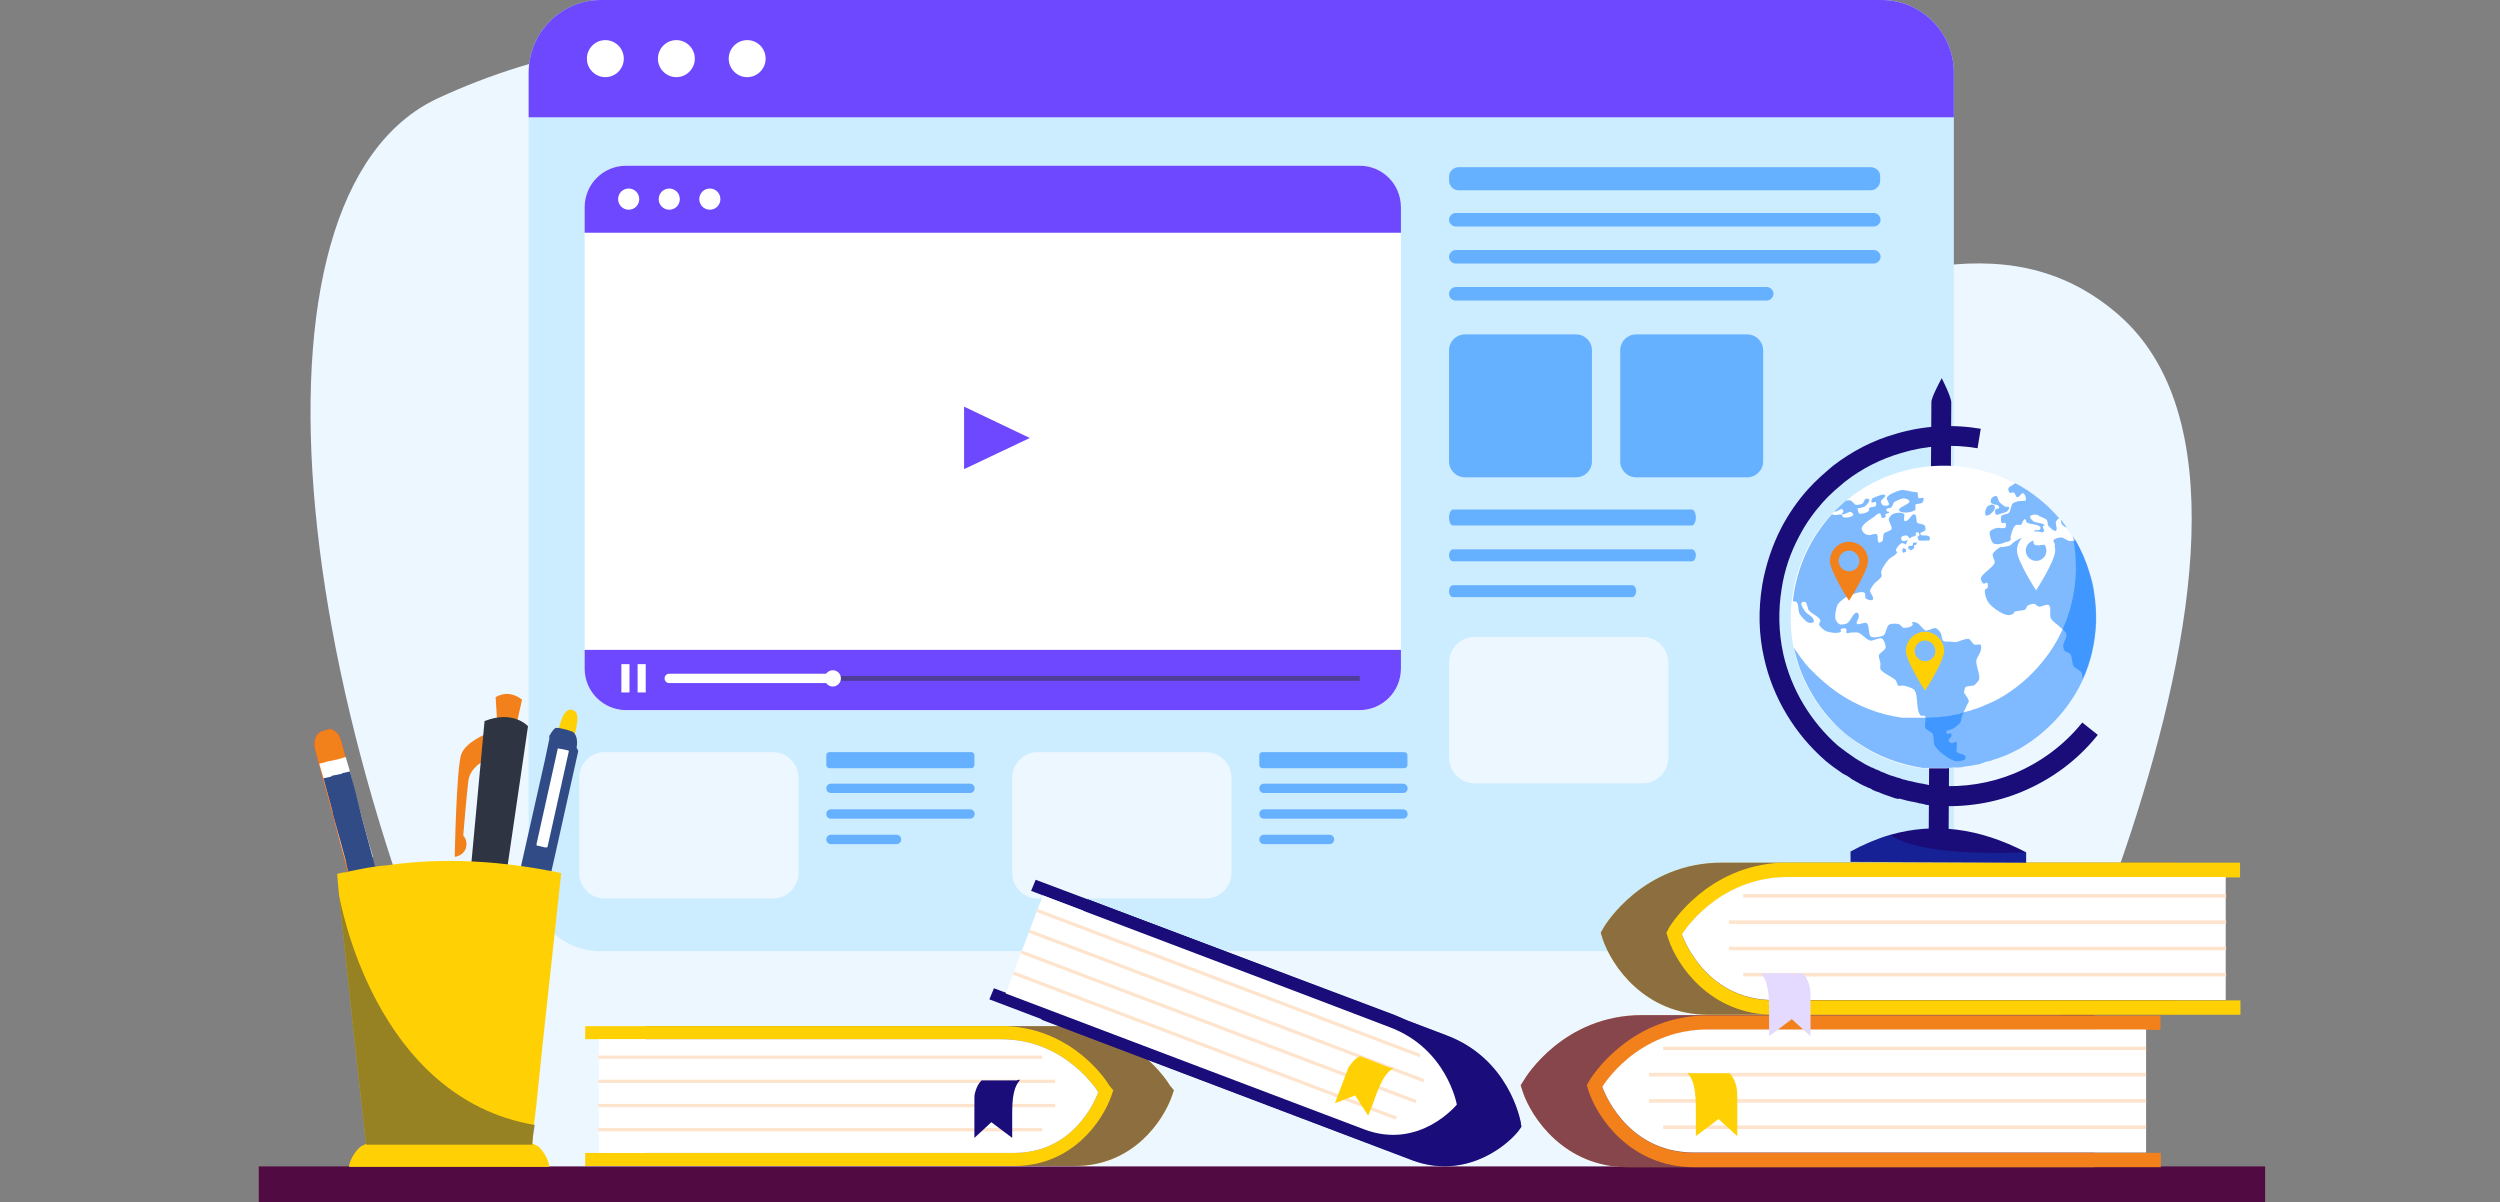 <svg width="628" height="302" viewBox="0 0 628 302" fill="none" xmlns="http://www.w3.org/2000/svg">
<rect x="0" y="0" width="628" height="302" fill="#808080" stroke="none"/>
<g clip-path="url(#clip0_687_79945)">
<path d="M495.686 302C495.686 302 589.152 128.488 532.113 79.014C475.074 29.54 390.172 144.07 311.49 71.884C232.809 -0.303 162.101 0.577 109.968 24.698C57.923 48.995 71.684 183.372 134.857 302H495.686Z" fill="#EDF7FF"/>
<path d="M490.806 18.259V220.689C490.806 230.764 482.651 238.947 472.61 238.947H150.993C140.952 238.947 132.797 230.764 132.797 220.689V18.259C132.797 8.183 140.952 0 151.044 0H472.661C482.701 0 490.806 8.183 490.806 18.259Z" fill="#CCECFF"/>
<g opacity="0.5">
<path d="M208.335 192.969H244.013C244.421 192.969 244.778 192.611 244.778 192.201V189.695C244.778 189.286 244.421 188.928 244.013 188.928H208.335C207.927 188.928 207.57 189.286 207.57 189.695V192.201C207.57 192.611 207.927 192.969 208.335 192.969Z" fill="#0075FF"/>
<path d="M243.657 196.856H208.743C208.08 196.856 207.57 197.367 207.57 198.032C207.57 198.697 208.08 199.208 208.743 199.208H243.657C244.319 199.208 244.829 198.697 244.829 198.032C244.829 197.418 244.319 196.856 243.657 196.856Z" fill="#0075FF"/>
<path d="M243.657 203.3H208.743C208.08 203.3 207.57 203.811 207.57 204.476C207.57 205.141 208.08 205.652 208.743 205.652H243.657C244.319 205.652 244.829 205.141 244.829 204.476C244.829 203.811 244.319 203.3 243.657 203.3Z" fill="#0075FF"/>
<path d="M225.206 209.693H208.743C208.08 209.693 207.57 210.204 207.57 210.869C207.57 211.534 208.08 212.045 208.743 212.045H225.206C225.868 212.045 226.378 211.534 226.378 210.869C226.378 210.204 225.868 209.693 225.206 209.693Z" fill="#0075FF"/>
</g>
<path d="M194.113 188.928H151.859C148.343 188.928 145.488 191.792 145.488 195.372V219.257C145.488 222.837 148.343 225.701 151.91 225.701H194.164C197.681 225.701 200.586 222.837 200.586 219.257V195.372C200.535 191.792 197.681 188.928 194.113 188.928Z" fill="#EDF7FF"/>
<g opacity="0.5">
<path d="M317.102 192.969H352.781C353.189 192.969 353.546 192.611 353.546 192.201V189.695C353.546 189.286 353.189 188.928 352.781 188.928H317.102C316.695 188.928 316.338 189.286 316.338 189.695V192.201C316.338 192.611 316.695 192.969 317.102 192.969Z" fill="#0075FF"/>
<path d="M352.424 196.856H317.51C316.848 196.856 316.338 197.367 316.338 198.032C316.338 198.697 316.848 199.208 317.51 199.208H352.424C353.087 199.208 353.596 198.697 353.596 198.032C353.596 197.418 353.087 196.856 352.424 196.856Z" fill="#0075FF"/>
<path d="M352.424 203.3H317.51C316.848 203.3 316.338 203.811 316.338 204.476C316.338 205.141 316.848 205.652 317.51 205.652H352.424C353.087 205.652 353.596 205.141 353.596 204.476C353.596 203.811 353.087 203.3 352.424 203.3Z" fill="#0075FF"/>
<path d="M333.973 209.693H317.51C316.848 209.693 316.338 210.204 316.338 210.869C316.338 211.534 316.848 212.045 317.51 212.045H333.973C334.636 212.045 335.146 211.534 335.146 210.869C335.146 210.204 334.636 209.693 333.973 209.693Z" fill="#0075FF"/>
</g>
<path d="M302.883 188.928H260.68C257.163 188.928 254.258 191.792 254.258 195.372V219.257C254.258 222.837 257.112 225.701 260.68 225.701H302.934C306.45 225.701 309.356 222.837 309.356 219.257V195.372C309.305 191.792 306.45 188.928 302.883 188.928Z" fill="#EDF7FF"/>
<path d="M412.625 160H370.422C366.905 160 364 162.864 364 166.444V190.329C364 193.909 366.854 196.773 370.422 196.773H412.676C416.193 196.773 419.098 193.909 419.098 190.329V166.444C419.047 162.864 416.193 160 412.625 160Z" fill="#EDF7FF"/>
<path d="M351.913 52.065V168.01C351.913 173.789 347.224 178.443 341.464 178.443H157.312C151.552 178.443 146.863 173.789 146.863 168.01V52.065C146.863 46.286 151.501 41.632 157.312 41.632H341.515C347.275 41.581 351.913 46.286 351.913 52.065Z" fill="white"/>
<path d="M351.913 52.065V58.458H146.863V52.065C146.863 46.286 151.501 41.632 157.261 41.632H341.464C347.275 41.581 351.913 46.286 351.913 52.065Z" fill="#6D48FF"/>
<path d="M160.574 50.019C160.574 51.503 159.402 52.679 157.924 52.679C156.446 52.679 155.273 51.503 155.273 50.019C155.273 48.536 156.446 47.36 157.924 47.36C159.402 47.36 160.574 48.536 160.574 50.019Z" fill="white"/>
<path d="M170.768 50.019C170.768 51.503 169.595 52.679 168.117 52.679C166.639 52.679 165.467 51.503 165.467 50.019C165.467 48.536 166.639 47.36 168.117 47.36C169.595 47.36 170.768 48.536 170.768 50.019Z" fill="white"/>
<path d="M180.963 50.019C180.963 51.503 179.791 52.679 178.313 52.679C176.834 52.679 175.662 51.503 175.662 50.019C175.662 48.536 176.834 47.36 178.313 47.36C179.791 47.36 180.963 48.536 180.963 50.019Z" fill="white"/>
<path d="M351.913 163.254V167.959C351.913 173.738 347.224 178.392 341.464 178.392H157.312C151.552 178.392 146.863 173.738 146.863 167.959V163.254H351.913Z" fill="#6D48FF"/>
<path d="M158.127 166.833H156.088V173.943H158.127V166.833Z" fill="white"/>
<path d="M162.205 166.833H160.166V173.943H162.205V166.833Z" fill="white"/>
<path opacity="0.5" d="M341.566 169.8H168.117V171.027H341.566V169.8Z" fill="#333333"/>
<path d="M209.148 171.59H168.118C167.455 171.59 166.945 171.078 166.945 170.413C166.945 169.749 167.455 169.237 168.118 169.237H209.148C209.811 169.237 210.32 169.749 210.32 170.413C210.32 171.078 209.811 171.59 209.148 171.59Z" fill="white"/>
<path d="M211.238 170.413C211.238 171.539 210.32 172.459 209.199 172.459C208.078 172.459 207.16 171.539 207.16 170.413C207.16 169.288 208.078 168.368 209.199 168.368C210.32 168.368 211.238 169.237 211.238 170.413Z" fill="white"/>
<path d="M242.174 102.147V117.849L258.688 110.024L242.174 102.147Z" fill="#6D48FF"/>
<path d="M490.806 18.259V29.459H132.797V18.259C132.797 8.183 140.952 0 150.993 0H472.61C482.701 0 490.806 8.183 490.806 18.259Z" fill="#6D48FF"/>
<path d="M156.702 14.73C156.702 17.287 154.612 19.384 152.064 19.384C149.516 19.384 147.426 17.287 147.426 14.73C147.426 12.172 149.516 10.076 152.064 10.076C154.612 10.076 156.702 12.172 156.702 14.73Z" fill="white"/>
<path d="M174.542 14.73C174.542 17.287 172.452 19.384 169.904 19.384C167.355 19.384 165.266 17.287 165.266 14.73C165.266 12.172 167.355 10.076 169.904 10.076C172.452 10.076 174.542 12.172 174.542 14.73Z" fill="white"/>
<path d="M192.329 14.73C192.329 17.287 190.239 19.384 187.691 19.384C185.142 19.384 183.053 17.287 183.053 14.73C183.053 12.172 185.142 10.076 187.691 10.076C190.29 10.076 192.329 12.172 192.329 14.73Z" fill="white"/>
<path d="M569 293H65V302H569V293Z" fill="#510B42"/>
<path d="M122.363 272.947C122.791 272.947 123.005 273.376 123.005 273.806L120.65 284.746C120.65 285.175 120.008 286.033 119.58 286.033C119.152 286.033 119.152 284.746 119.152 284.531L121.507 273.591C121.721 272.947 121.935 272.733 122.363 272.947Z" fill="white"/>
<path d="M137.344 196.579L141.41 197.652C141.41 197.652 143.122 189.929 144.406 184.352C145.263 180.919 145.477 178.774 143.764 178.345C142.052 177.916 141.196 179.847 140.34 183.065C139.056 188.642 137.344 196.579 137.344 196.579Z" fill="#FFD105"/>
<path d="M118.938 275.522C118.938 275.522 117.226 282.172 120.222 283.03C123.219 283.673 124.503 276.809 124.503 276.809L134.348 232.833L128.783 231.546L118.938 275.522Z" fill="#314B87"/>
<path d="M133.062 240.126L129.638 239.268L127.07 238.625H126.856C126.428 238.625 126.214 237.981 126.428 237.338L136.915 190.788L137.985 185.639V185.425C137.985 185.425 137.985 185.425 137.985 185.21V184.996C137.985 184.781 137.985 184.781 138.199 184.567C138.199 184.352 138.413 184.352 138.413 184.138C138.627 183.923 138.841 183.494 139.055 183.279L139.269 183.065C139.269 183.065 139.483 183.065 139.483 182.85H139.697H139.911C140.125 182.85 140.125 182.85 140.339 182.85L142.265 183.279L143.549 183.708C144.619 183.923 145.262 185.854 144.833 187.784L145.262 188.642L144.833 190.573L139.483 214.599L133.918 239.054C133.704 239.697 133.49 240.126 133.062 240.126Z" fill="#314B87"/>
<path d="M126.643 241.414L132.207 242.701L132.849 240.126L127.071 238.625L126.643 241.414Z" fill="white"/>
<path d="M137.558 212.668C137.558 212.882 137.344 212.882 136.916 212.882L135.203 212.453H134.989C134.775 212.453 134.775 212.239 134.775 212.024L140.126 187.998C140.126 187.998 142.908 188.427 142.908 188.642L137.558 212.668Z" fill="white"/>
<path d="M137.984 293.112H87.689C87.689 292.039 88.76 289.465 90.686 287.963C91.114 287.749 91.542 287.534 91.97 287.32C96.464 285.818 104.169 287.32 112.944 287.32C121.719 287.32 129.423 285.818 133.918 287.32C134.346 287.534 134.774 287.749 135.202 287.963C136.914 289.465 137.984 292.039 137.984 293.112Z" fill="#FFD105"/>
<path d="M84.909 184.352C84.053 183.494 83.197 182.85 82.126 183.279L80.842 183.708C79.344 184.137 78.702 186.068 79.13 188.213L87.691 220.391L92.185 219.104L94.326 218.46L85.765 186.282C85.551 185.639 85.337 184.995 84.909 184.352Z" fill="#DA3E52"/>
<path d="M84.909 184.352C84.053 183.494 83.197 182.85 82.126 183.279L80.842 183.708C79.344 184.137 78.702 186.068 79.13 188.213L87.691 220.391L92.185 219.104L94.326 218.46L85.765 186.282C85.551 185.639 85.337 184.995 84.909 184.352Z" fill="#F2811C"/>
<path d="M86.836 190.144L87.906 193.79L88.976 198.295L92.186 210.094L93.684 215.242L91.544 215.886H91.33L89.19 216.529L87.05 217.173V216.958L85.552 211.81L83.412 203.444L81.271 195.506L80.201 191.86L82.555 191.216L84.696 190.787L86.836 190.144Z" fill="white"/>
<path d="M112.731 285.604L105.882 287.106L92.613 238.196L87.904 220.176L87.048 217.173L86.834 216.1L83.624 204.516L83.41 203.444L81.269 195.507L83.196 195.078L83.41 194.863L85.55 194.434H85.764L85.978 194.22L87.904 193.791L89.188 198.51L90.9 205.374L99.247 236.265L112.731 285.604Z" fill="#314B87"/>
<path d="M115.727 281.099L116.584 281.957C116.584 281.957 115.727 283.887 115.299 284.102C114.871 284.102 114.443 281.957 114.443 281.957L115.727 281.099Z" fill="#2E3442"/>
<path d="M119.153 275.951L116.584 281.957C116.584 281.957 115.514 282.386 114.658 281.743L113.16 275.307C113.16 275.307 116.156 274.02 119.153 275.951Z" fill="#F2811C"/>
<path d="M121.721 191.002L122.149 184.352C122.149 184.352 117.227 186.283 115.943 189.286C114.659 192.075 114.23 215.243 114.23 215.243C114.23 215.243 116.371 215.028 117.013 213.097C117.655 211.167 116.371 209.88 116.371 209.88C116.371 209.88 117.227 199.368 117.655 196.15C118.083 192.718 121.721 191.002 121.721 191.002Z" fill="#F2811C"/>
<path d="M124.502 175.127C128.14 172.982 131.137 175.771 131.137 175.771L129.638 182.421C127.07 183.708 124.93 181.992 124.93 181.992L124.502 175.127Z" fill="#F2811C"/>
<path d="M121.72 181.134C128.783 178.345 132.421 182.207 132.635 182.421L118.938 275.951C114.443 277.881 112.945 275.522 112.945 275.522L121.72 181.134Z" fill="#2E3442"/>
<path d="M140.981 219.318L136.272 262.65L134.774 277.237L134.132 282.6L133.918 285.174L133.704 287.534H91.97L89.188 262.65L85.121 224.466L84.693 219.532C85.549 219.318 86.192 219.103 87.048 219.103C87.262 219.103 87.476 219.103 87.69 218.889C90.9 218.245 93.896 217.602 97.107 217.387C111.66 215.242 126.641 216.314 140.981 219.318Z" fill="#FFD105"/>
<path opacity="0.5" d="M134.348 282.6L133.92 285.174L133.706 287.534H91.972L89.189 262.65L85.123 224.466C85.337 225.967 93.898 275.735 134.348 282.6Z" fill="#2E3442"/>
<g opacity="0.5">
<path d="M469.9 42H366.4C365.1 42 364 43.1 364 44.4V45.4C364 46.7 365.1 47.8 366.4 47.8H469.9C471.2 47.8 472.3 46.7 472.3 45.4V44.4C472.4 43.1 471.3 42 469.9 42Z" fill="#0075FF"/>
<path d="M470.7 53.5H365.7C364.8 53.5 364 54.3 364 55.2C364 56.1 364.8 56.9 365.7 56.9H470.7C471.6 56.9 472.4 56.1 472.4 55.2C472.4 54.3 471.6 53.5 470.7 53.5Z" fill="#0075FF"/>
<path d="M470.7 62.8H365.7C364.8 62.8 364 63.6 364 64.5C364 65.5 364.8 66.2 365.7 66.2H470.7C471.6 66.2 472.4 65.4 472.4 64.5C472.4 63.6 471.6 62.8 470.7 62.8Z" fill="#0075FF"/>
<path d="M443.8 72.1H365.7C364.8 72.1 364 72.9 364 73.8C364 74.8 364.8 75.5 365.7 75.5H443.8C444.7 75.5 445.5 74.7 445.5 73.8C445.5 72.9 444.7 72.1 443.8 72.1Z" fill="#0075FF"/>
<path d="M425.028 128H364.972C364.458 128 364 128.941 364 130C364 131.176 364.458 132 364.972 132H425.028C425.542 132 426 131.059 426 130C426 128.941 425.542 128 425.028 128Z" fill="#0075FF"/>
<path d="M425.028 138H364.972C364.458 138 364 138.706 364 139.5C364 140.294 364.458 141 364.972 141H425.028C425.542 141 426 140.294 426 139.5C426 138.706 425.542 138 425.028 138Z" fill="#0075FF"/>
<path d="M410.02 147H364.98C364.461 147 364 147.706 364 148.5C364 149.382 364.461 150 364.98 150H410.02C410.539 150 411 149.294 411 148.5C411 147.706 410.539 147 410.02 147Z" fill="#0075FF"/>
<path d="M395.9 84H368C365.791 84 364 85.791 364 88V115.9C364 118.109 365.791 119.9 368 119.9H395.9C398.109 119.9 399.9 118.109 399.9 115.9V88C399.9 85.791 398.109 84 395.9 84Z" fill="#0075FF"/>
<path d="M438.9 84H411C408.791 84 407 85.791 407 88V115.9C407 118.109 408.791 119.9 411 119.9H438.9C441.109 119.9 442.9 118.109 442.9 115.9V88C442.9 85.791 441.109 84 438.9 84Z" fill="#0075FF"/>
</g>
<path d="M382 272.6L382.5 274.2C384.7 280.8 393 293.2 409 293.2H526.2V289.6V258.6V255H412.5C392.8 255 383.3 270.5 382.9 271.2L382 272.6Z" fill="#F2811C"/>
<path opacity="0.5" d="M382 272.6L382.5 274.2C384.7 280.8 393 293.2 409 293.2H526.2V289.6V258.6V255H412.5C392.8 255 383.3 270.5 382.9 271.2L382 272.6Z" fill="#1A0D7A"/>
<path d="M398.6 272.6L399.1 274.2C401.3 280.8 409.6 293.2 425.6 293.2H542.8V289.6H425.6C408 289.6 402.5 273.1 402.5 273.1C402.5 273.1 411.2 258.7 429 258.7H542.7V255.1H429C428.5 255.1 428 255.1 427.5 255.1C408.9 255.9 399.8 270.6 399.4 271.2L398.6 272.6Z" fill="#F2811C"/>
<path d="M539.1 258.6C539.1 258.6 446.9 258.6 429 258.6C411.1 258.6 402.5 273 402.5 273C402.5 273 408 289.5 425.5 289.5C443.1 289.5 539.1 289.5 539.1 289.5V258.6Z" fill="white"/>
<path d="M539.1 262.9H417.8V263.8H539.1V262.9Z" fill="#FEE4CD"/>
<path d="M539.1 269.5H414.2V270.4H539.1V269.5Z" fill="#FEE4CD"/>
<path d="M539.1 276.1H414.2V277H539.1V276.1Z" fill="#FEE4CD"/>
<path d="M539.1 282.7H417.8V283.6H539.1V282.7Z" fill="#FEE4CD"/>
<path d="M423.9 269.5C424.6 270.5 426 271.7 426 278.3C426 282.4 426 285.4 426 285.4L431.7 281.1L436.4 285.4C436.4 285.4 436.4 282.5 436.4 275C436.4 274.3 436.3 273.6 436.2 273C435.9 271.6 435.3 270.5 434.5 269.6H424.9C424.3 269.5 423.9 269.5 423.9 269.5Z" fill="#FFD105"/>
<path d="M402.1 234.3L402.6 235.9C404.8 242.5 413.1 254.9 429.1 254.9H546.3V251.3V220.3V216.7H432.5C412.8 216.7 403.3 232.2 402.9 232.9L402.1 234.3Z" fill="#FFD105"/>
<path opacity="0.5" d="M402.1 234.3L402.6 235.9C404.8 242.5 413.1 254.9 429.1 254.9H546.3V251.3V220.3V216.7H432.5C412.8 216.7 403.3 232.2 402.9 232.9L402.1 234.3Z" fill="#1A0D7A"/>
<path d="M418.6 234.3L419.1 235.9C421.3 242.5 429.6 254.9 445.6 254.9H562.8V251.3H445.6C428 251.3 422.5 234.8 422.5 234.8C422.5 234.8 431.2 220.4 449 220.4H562.7V216.7H449C448.5 216.7 448 216.7 447.5 216.7C428.9 217.5 419.8 232.2 419.4 232.8L418.6 234.3Z" fill="#FFD105"/>
<path d="M559.2 220.3C559.2 220.3 467 220.3 449.1 220.3C431.2 220.3 422.5 234.7 422.5 234.7C422.5 234.7 428 251.2 445.5 251.2C463.1 251.2 559.1 251.2 559.1 251.2V220.3H559.2Z" fill="white"/>
<path d="M559.199 224.6H437.899V225.5H559.199V224.6Z" fill="#FEE4CD"/>
<path d="M559.2 231.2H434.3V232.1H559.2V231.2Z" fill="#FEE4CD"/>
<path d="M559.2 237.8H434.3V238.7H559.2V237.8Z" fill="#FEE4CD"/>
<path d="M559.199 244.4H437.899V245.3H559.199V244.4Z" fill="#FEE4CD"/>
<path d="M442.3 244.4C443 245.4 444.4 246.6 444.4 253.2C444.4 257.3 444.4 260.3 444.4 260.3L450.1 256L454.8 260.3C454.8 260.3 454.8 257.4 454.8 249.9C454.8 249.2 454.7 248.5 454.6 247.9C454.3 246.5 453.7 245.4 452.9 244.5H443.3C442.7 244.4 442.3 244.4 442.3 244.4Z" fill="#E4DAFF"/>
<path d="M485.664 215.9C486.064 216.2 486.464 216.3 486.964 216.3C488.364 216.3 489.464 215.2 489.464 213.8L490.164 101.1C490.164 99.7 487.764 95 487.764 95C487.764 95 485.164 99.7 485.164 101L484.464 213.7C484.564 214.7 484.964 215.4 485.664 215.9Z" fill="#1A0D7A"/>
<path d="M474.864 209.7C471.464 210.7 468.164 212.1 464.864 213.9V216.5L508.964 216.7V214.1C497.064 207.9 485.764 206.6 474.864 209.7Z" fill="#1A0D7A"/>
<path opacity="0.2" d="M464.864 213.9V216.5L508.964 216.7V214.1C508.964 214.1 482.564 215.6 474.864 209.7C471.464 210.7 468.164 212.1 464.864 213.9Z" fill="#0075FF"/>
<path d="M458.564 191.1C450.864 184.4 445.364 175.3 443.164 165.4C441.764 159.4 441.664 153.2 442.664 147C443.564 141.9 445.164 137 447.564 132.4C449.364 129 451.564 125.8 454.164 122.9C455.164 121.8 456.264 120.7 457.464 119.6C458.264 118.9 459.064 118.2 459.764 117.6C459.964 117.4 460.264 117.2 460.464 117C465.164 113.4 470.464 110.6 476.164 109C483.164 106.9 490.364 106.5 497.564 107.7L496.764 112.6C490.264 111.5 483.864 111.9 477.564 113.8C472.464 115.3 467.664 117.7 463.464 121C463.264 121.2 463.064 121.3 462.864 121.5C462.164 122.1 461.464 122.7 460.764 123.3C459.764 124.2 458.764 125.2 457.864 126.2C455.564 128.8 453.564 131.6 451.964 134.7C449.764 138.8 448.264 143.2 447.564 147.8C446.664 153.3 446.764 158.8 447.964 164.3C449.964 173.2 454.864 181.3 461.664 187.3C463.064 188.4 464.564 189.5 466.064 190.5C466.364 190.7 466.564 190.8 466.864 191L467.064 191.1C467.364 191.3 467.764 191.5 468.064 191.7C468.264 191.8 468.364 191.9 468.564 192L468.964 192.2C469.364 192.4 469.764 192.6 470.164 192.8H470.264L470.864 193.1H470.964L471.064 193.2C471.064 193.2 471.164 193.2 471.264 193.3H471.364C471.464 193.4 471.664 193.4 471.864 193.5C471.964 193.6 472.164 193.6 472.264 193.7L472.364 193.8H472.464C472.664 193.9 472.864 194 472.964 194C473.164 194.1 473.264 194.1 473.464 194.2C474.764 194.8 475.564 195 475.664 195C476.164 195.2 476.764 195.4 477.264 195.5L477.764 195.7C477.864 195.7 477.964 195.8 478.064 195.8H478.164L478.564 195.9C479.164 196.1 479.664 196.2 480.264 196.3C480.664 196.4 481.064 196.5 481.464 196.6C481.464 196.6 481.464 196.6 481.564 196.6C481.664 196.6 481.864 196.7 481.964 196.7L483.164 196.9C483.464 197 483.764 197 484.064 197.1C484.164 197.1 484.264 197.1 484.464 197.2C484.464 197.2 484.464 197.2 484.564 197.2C484.664 197.2 484.764 197.2 484.864 197.2H484.964C485.164 197.2 485.364 197.3 485.564 197.3H485.664C485.764 197.3 485.864 197.3 486.064 197.4H486.464C486.564 197.4 486.664 197.4 486.764 197.4C493.364 197.8 499.864 196.8 505.964 194.3C512.664 191.5 518.564 187.1 523.064 181.5L526.964 184.6C521.964 190.9 515.364 195.8 507.864 198.9C501.164 201.7 493.664 202.9 486.364 202.4C486.264 202.4 486.264 202.4 486.164 202.4H485.964H485.864H485.464C485.264 202.4 485.164 202.4 484.964 202.3H484.864C484.664 202.3 484.364 202.2 484.164 202.2H484.064C483.964 202.2 483.764 202.2 483.664 202.1C483.464 202.1 483.364 202 483.264 202C482.964 201.9 482.564 201.9 482.264 201.8C482.164 201.8 481.964 201.8 481.864 201.7L480.964 201.5H480.864C480.764 201.5 480.664 201.4 480.464 201.4H480.364C479.864 201.3 479.464 201.2 478.964 201.1C478.364 200.9 477.764 200.8 477.064 200.6L476.864 200.7C476.664 200.7 476.464 200.6 476.364 200.6L475.964 200.5C475.364 200.3 474.764 200.1 474.264 199.9C474.264 199.9 473.264 199.6 471.664 198.9H471.564C471.464 198.9 471.364 198.8 471.264 198.8C471.064 198.7 470.864 198.6 470.564 198.5L470.364 198.4C470.364 198.4 470.264 198.4 470.264 198.3C470.164 198.2 470.064 198.2 469.864 198.1C469.664 198 469.564 197.9 469.364 197.9C469.264 197.9 469.264 197.8 469.164 197.8C469.064 197.8 469.064 197.8 468.964 197.7L468.264 197.4C468.164 197.4 468.064 197.3 468.064 197.3C467.664 197.1 467.164 196.9 466.764 196.6L466.364 196.4C466.164 196.3 465.964 196.2 465.864 196.1C465.464 195.9 465.064 195.7 464.764 195.4C464.664 195.3 464.564 195.3 464.464 195.2C464.164 195 463.964 194.9 463.664 194.7H463.564C463.364 194.6 463.164 194.4 462.864 194.3C461.264 193.2 459.864 192.2 458.564 191.1Z" fill="#1A0D7A"/>
<path d="M524.864 144.1C525.264 145.4 525.564 146.8 525.864 148.2C526.064 149.6 526.264 151 526.364 152.4C526.464 153.7 526.464 155 526.464 156.4C526.264 161.5 525.164 166.3 523.164 170.7C521.864 173.6 520.164 176.4 518.164 178.8C515.064 182.7 511.264 185.9 506.964 188.3C505.464 189.1 503.964 189.7 502.564 190.3C502.264 190.4 502.064 190.5 501.764 190.6C501.664 190.6 501.564 190.7 501.464 190.7C501.164 190.8 500.764 190.9 500.464 191C500.264 191.1 500.164 191.1 499.964 191.2C499.864 191.2 499.664 191.3 499.564 191.3C499.164 191.4 498.764 191.5 498.364 191.6C498.264 191.6 498.264 191.6 498.164 191.7C498.064 191.7 497.864 191.8 497.764 191.8C497.664 191.8 497.664 191.8 497.564 191.9C497.464 191.9 497.464 191.9 497.364 192C497.264 192 497.064 192.1 496.964 192.1C496.864 192.1 496.664 192.2 496.564 192.2C496.464 192.2 496.464 192.2 496.364 192.2C496.164 192.2 495.964 192.3 495.764 192.3C495.664 192.3 495.564 192.3 495.364 192.4C494.064 192.7 493.264 192.7 493.264 192.7C492.764 192.8 492.264 192.8 491.764 192.9C491.664 192.9 491.464 192.9 491.364 192.9C491.264 192.9 491.064 192.9 490.964 192.9C490.864 192.9 490.664 192.9 490.564 192.9C490.064 192.9 489.564 193 488.964 193C488.564 193 488.164 193 487.864 193C487.764 193 487.664 193 487.464 193C487.164 193 486.964 193 486.664 193C486.564 193 486.464 193 486.364 193C486.064 193 485.864 193 485.564 193C485.464 193 485.364 193 485.164 193C485.064 193 484.964 193 484.764 193H484.664C484.464 193 484.164 193 483.964 193C483.864 193 483.664 193 483.564 193C483.464 193 483.364 193 483.164 193C483.064 193 482.964 193 482.964 193H482.864C476.964 192.2 471.464 190 466.764 186.8C464.164 185 461.764 182.9 459.564 180.6C459.264 180.3 458.964 179.9 458.664 179.6C457.764 178.5 456.964 177.4 456.164 176.2C455.364 175 454.664 173.8 454.064 172.6C452.764 170.2 451.764 167.6 451.064 164.9C450.164 161.4 449.664 157.6 449.864 153.8C449.864 152.9 449.964 152.1 450.064 151.2C450.964 142.8 454.464 135.2 459.864 129.4C460.064 129.2 460.264 129 460.464 128.8C461.364 127.8 462.364 126.9 463.364 126.1C470.364 120.1 479.564 116.7 489.464 117C490.664 117 491.964 117.1 493.164 117.3C497.764 117.9 502.164 119.3 506.064 121.4C507.664 122.3 509.264 123.2 510.764 124.3C513.064 126 515.264 128 517.164 130.2C517.364 130.4 517.464 130.6 517.664 130.8C518.164 131.4 518.664 132.1 519.164 132.8C519.864 133.8 520.564 134.8 521.164 135.9C522.764 138.2 523.964 141.1 524.864 144.1Z" fill="white"/>
<g opacity="0.5">
<path d="M500.964 126.9C500.864 126.8 500.364 126.7 500.164 126.8C499.864 126.8 499.364 127.1 499.164 127.3C498.964 127.6 498.664 128.3 498.664 128.7C498.664 128.9 498.664 129.4 498.864 129.5C499.064 129.6 499.564 129.4 499.764 129.3C500.164 129 500.964 128.3 501.064 127.8C501.164 127.5 501.064 127 500.964 126.9Z" fill="#0075FF"/>
<path d="M504.465 122.9C504.465 123.1 504.665 123.7 504.865 123.8C505.065 123.9 505.565 123.6 505.865 123.7C506.265 123.9 506.365 124.9 506.765 124.9C507.165 125 507.764 123.8 508.164 123.9C508.664 124 509.065 125.2 508.865 125.7C508.765 125.8 508.465 125.8 508.365 125.8C508.065 125.9 507.365 125.8 506.965 125.9C506.565 126 505.865 126.2 505.565 126.5C505.165 126.9 505.064 128.3 504.664 128.8C504.264 129.2 502.965 129.2 502.765 129.6C502.565 130 502.565 131.1 502.865 131.4C503.065 131.5 503.565 131.2 503.765 131.4C503.965 131.6 503.965 132.3 503.765 132.5C503.365 132.9 502.164 132.5 501.664 132.6C501.164 132.7 500.165 133.1 499.965 133.4C499.765 133.6 499.765 134.2 499.865 134.5C499.965 135 500.265 136.2 500.765 136.5C500.965 136.7 501.665 136.7 501.965 136.7C502.465 136.7 503.365 136.4 503.765 136.2C504.065 136.1 504.765 136 504.965 135.8C505.165 135.6 505.065 135 505.065 134.8C505.265 134 505.665 132.4 506.365 131.9C506.665 131.7 507.364 132 507.664 131.8C508.064 131.6 508.164 130.4 508.664 130.4C508.864 130.4 508.965 131 509.065 131.2C509.765 131.8 512.265 131.6 512.565 132.5C512.665 132.6 512.465 133 512.365 133.1C512.065 133.3 511.065 133 510.965 133.4C510.865 133.6 511.464 133.9 511.664 134C511.864 134.1 512.365 134 512.565 134C512.865 133.9 513.365 133.6 513.465 133.4C513.565 133.1 513.064 132.5 513.164 132.2C513.164 132.1 513.565 132 513.565 131.9C513.565 131.8 513.264 131.7 513.164 131.6C512.664 131.4 511.365 131.3 510.865 131C510.565 130.8 509.765 130 509.965 129.7C510.165 129.3 511.264 129.2 511.664 129.3C511.864 129.3 512.165 129.6 512.365 129.7C512.765 129.9 513.764 130.2 514.164 130.6C514.364 130.9 514.365 131.8 514.565 132.1C514.865 132.4 515.465 133.1 516.065 133.3C516.265 133.4 516.365 133.4 516.465 133.3C516.665 133.2 516.665 132.8 516.565 132.3C516.465 131.8 516.365 131.3 516.465 131C516.565 130.8 516.965 130.3 517.265 130.2C514.165 126.6 510.465 123.6 506.265 121.4C505.865 121.6 505.364 121.9 505.164 122.1C504.864 122.1 504.465 122.6 504.465 122.9Z" fill="#0075FF"/>
<path d="M502.664 129C503.064 128.9 503.864 128.7 504.164 128.5C504.364 128.3 504.864 127.7 504.664 127.4C504.564 127.2 503.964 127.4 503.764 127.3C503.564 127.2 503.364 127 503.164 126.9C502.864 126.7 502.364 126.3 502.164 126C501.964 125.7 501.864 124.7 501.464 124.6C501.164 124.5 500.464 124.9 500.264 125.2C500.164 125.3 500.064 125.7 500.064 125.8C500.064 126 500.064 126.3 500.264 126.4C500.364 126.5 500.764 126.6 500.964 126.7C501.264 126.8 501.764 126.8 501.964 127C502.064 127.1 502.264 127.4 502.164 127.6C502.064 127.8 501.364 127.8 501.264 128C501.064 128.3 501.164 129.2 501.464 129.3C501.764 129.4 502.464 129.1 502.664 129Z" fill="#0075FF"/>
<path d="M517.964 131.7C518.164 132 518.764 132.4 519.164 132.5C518.664 131.8 518.164 131.2 517.664 130.5C517.764 130.9 517.764 131.5 517.964 131.7Z" fill="#0075FF"/>
<path d="M478.064 137.7C477.964 137.8 477.864 138.1 477.864 138.2C477.864 138.3 477.864 138.7 477.964 138.8C478.164 138.9 478.664 138.7 478.764 138.5C478.864 138.4 478.764 138 478.664 137.9C478.564 137.8 478.164 137.7 478.064 137.7Z" fill="#0075FF"/>
<path d="M451.264 151.2C451.864 151.7 451.664 153.5 452.064 154.2C452.464 154.9 453.564 156.1 454.264 156.4C454.564 156.5 455.364 156.5 455.564 156.3C455.764 156.1 455.564 155.6 455.464 155.4C455.164 154.8 453.764 154.1 453.364 153.5C453.064 153 452.264 151.9 452.564 151.4C452.664 151.2 453.264 151.1 453.464 151.2C453.964 151.5 454.064 152.9 454.364 153.3C454.964 154.1 456.964 154.9 457.264 155.8C457.364 156.1 456.864 156.7 456.964 156.9C457.164 157.5 458.264 158.4 458.864 158.6C459.664 158.9 461.964 159.3 462.464 158.6C462.564 158.5 462.264 158.2 462.364 158.1C462.564 157.8 463.464 157.7 463.764 158C463.964 158.2 463.664 158.8 463.864 159C464.064 159.2 464.664 158.9 464.964 158.9C465.364 158.9 466.264 158.8 466.764 158.9C467.664 159.2 468.864 160.7 469.764 160.9C470.464 161.1 472.164 160 472.764 160.4C473.264 160.7 473.764 162.1 473.664 162.7C473.564 163.3 472.164 164 471.964 164.6C471.864 165.1 472.364 166.2 472.364 166.7C472.364 167 472.264 167.8 472.364 168.1C472.864 169 474.864 169.8 475.864 170.6C476.064 170.7 476.164 170.8 476.264 171C476.464 171.3 476.564 172 476.764 172.2C477.064 172.4 477.864 172.2 478.064 172.2C478.164 172.2 480.364 172.7 480.864 173.3C481.964 174.6 481.164 178.7 482.564 179.8C482.764 179.9 483.264 179.7 483.464 179.8C484.064 180.3 483.264 182.2 483.664 182.9C483.964 183.4 485.164 183.8 485.464 184.3C485.664 184.6 485.664 185.2 485.764 185.8C485.764 185.9 485.764 186 485.764 186.1C485.764 186.4 485.864 186.8 485.864 187C485.864 187.1 485.964 187.2 485.964 187.2C486.364 188 487.764 189.3 488.564 189.8C489.164 190.3 490.564 191.1 491.364 191.2C491.964 191.3 493.264 191.1 493.664 190.7C493.764 190.5 493.764 190.1 493.664 189.9C493.364 189.4 491.964 189.4 491.564 188.9C491.464 188.8 491.464 188.4 491.464 188.2C491.464 188 491.564 187.5 491.564 187.3C491.564 187.2 491.564 186.9 491.564 186.7C491.564 186.6 491.464 186.5 491.464 186.4C491.264 186.2 490.564 186.7 490.264 186.7C490.064 186.6 489.564 186.4 489.464 186.1C489.364 185.8 490.064 185.3 490.164 185C490.164 184.8 490.264 184.4 490.164 184.3C489.964 184.1 489.264 184.4 489.064 184.3C488.964 184.2 488.864 183.8 488.964 183.7C489.164 183.4 490.064 183.3 490.464 183.1C491.064 182.8 492.164 182 492.464 181.4C492.564 181.2 492.664 180.9 492.664 180.6C492.764 180.3 492.764 180 492.864 179.8C493.164 179.1 493.864 177.7 494.164 177C494.264 176.8 494.564 176.4 494.564 176.2C494.564 175.6 493.664 174.5 493.364 174C493.464 173.6 493.464 172.8 493.764 172.6C494.164 172.2 495.564 172.4 495.964 172.1C496.364 171.8 497.064 171 497.164 170.6C497.464 169.5 496.264 167.1 496.464 165.9C496.564 165.2 497.464 164.1 497.564 163.4C497.664 163.1 497.764 162.3 497.564 162C497.264 161.7 496.264 162.1 495.964 161.9C495.464 161.7 495.064 160.7 494.564 160.5C493.664 160.3 491.964 161.3 491.164 161.3C490.864 161.3 490.364 161.2 490.064 161.2C489.564 161.1 488.564 161.3 488.164 161C487.764 160.7 487.764 159.6 487.564 159.1C487.364 158.7 486.664 157.9 486.264 157.8C485.664 157.6 484.364 158.5 483.764 158.4C483.064 158.2 482.364 156.9 481.764 156.6C481.464 156.4 480.664 156.1 480.364 156.3C480.264 156.4 480.564 156.8 480.464 157C480.164 157.5 478.764 157.8 478.164 157.7C477.764 157.6 477.364 156.9 477.064 156.8C476.464 156.6 475.064 156.6 474.564 156.9C473.864 157.3 473.764 159.2 473.164 159.6C472.464 160 470.564 160.3 469.964 159.9C469.264 159.4 469.664 157 468.864 156.5C468.364 156.2 466.864 157.1 466.464 156.7C466.164 156.3 466.964 155.3 466.964 154.8C466.964 154.5 466.764 153.9 466.464 153.9C465.564 153.8 464.764 156.2 463.964 156.6C463.564 156.8 462.464 157 462.064 156.8C461.664 156.6 461.164 155.9 461.064 155.5C460.964 155.1 461.064 154.3 461.064 153.9C461.164 153.4 461.364 152.3 461.664 151.8C462.064 151.2 463.164 150.3 463.764 150C464.864 149.5 467.364 148.3 468.364 148.9C468.664 149.1 468.464 150 468.664 150.3C468.964 150.6 470.164 151 470.464 150.6C470.864 150.2 469.864 149.1 469.764 148.5C469.764 148.4 469.764 148.4 469.764 148.3C469.864 147.9 470.364 147.2 470.664 146.8C471.064 146.2 472.464 145.4 472.664 144.7C472.764 144.4 472.464 143.9 472.564 143.6C472.764 142.7 473.764 141.3 474.364 140.6C474.864 140 476.664 139.3 476.564 138.6C476.564 138.5 476.264 138.5 476.264 138.5C476.064 137.9 477.064 136.8 477.564 136.5C477.664 136.4 478.064 136.5 478.264 136.5C478.364 136.5 478.564 136.8 478.664 136.8C478.864 136.7 478.964 136.1 479.164 135.9C479.164 135.9 479.364 135.8 479.264 135.8C479.164 135.6 478.664 135.9 478.564 135.9C478.364 135.9 477.964 136 477.764 135.8C477.664 135.7 477.564 135.3 477.564 135.1C477.564 135 477.764 134.8 477.864 134.7C478.064 134.6 478.464 134.5 478.764 134.5C478.864 134.5 479.064 134.5 479.164 134.6C479.364 134.7 479.464 135.1 479.664 135.2C479.764 135.2 480.064 135.1 480.064 135C480.064 135 480.064 135 480.064 134.9H480.164C480.464 134.8 481.164 134.7 481.264 134.4C481.364 134.3 481.164 133.9 481.264 133.8C481.364 133.7 481.864 133.7 481.964 133.8C482.064 133.9 482.164 134.3 482.164 134.4C482.164 134.6 481.564 134.8 481.664 135C481.864 135.1 481.764 135.6 481.964 135.7C482.264 135.9 483.264 135.8 483.664 135.8C483.864 135.8 484.164 135.7 484.264 135.8C484.364 135.9 484.664 135.7 484.764 135.6C484.864 135.4 484.764 134.8 484.564 134.7C484.364 134.5 483.664 134.5 483.264 134.5C483.064 134.5 482.764 134.5 482.564 134.4C482.464 134.3 482.364 134.1 482.364 134C482.364 133.8 482.864 133.7 482.964 133.6C483.164 133.5 483.564 133.3 483.664 133.2C483.764 132.9 483.664 132.1 483.364 131.9C483.164 131.7 482.664 131.7 482.464 131.6C482.264 131.5 481.864 131.5 481.664 131.4C481.264 131 481.564 129.4 480.964 129.2C480.364 129 479.664 130.4 479.164 130.7C478.964 130.8 478.564 131 478.464 130.9C478.064 130.7 478.564 129.4 478.264 129.1C477.664 128.6 475.964 128.8 475.364 129.2C475.064 129.4 474.564 130 474.464 130.3C474.364 131 475.364 132.3 475.164 132.9C474.964 133.4 473.564 133.6 473.264 134C472.964 134.4 473.164 135.5 472.864 135.9C472.664 136.1 472.164 136.4 471.964 136.3C471.464 136.1 471.864 134.5 471.464 134.2C471.064 133.9 469.964 134.5 469.464 134.4C469.164 134.4 468.564 134.2 468.364 134C468.064 133.8 467.564 133.1 467.664 132.7C467.764 131.7 469.764 130.5 470.664 129.9C471.064 129.6 471.764 128.8 472.264 129C472.564 129.1 472.464 129.9 472.764 130.1C472.964 130.2 473.564 130 473.664 129.8C473.764 129.7 473.564 129.3 473.564 129.2C473.664 129 474.364 129 474.564 128.8V128.6C474.464 128.5 474.164 128.6 474.064 128.5C473.964 128.4 473.764 128.1 473.864 127.9C473.964 127.6 474.764 127.7 475.064 127.5C475.264 127.3 475.464 126.8 475.564 126.6V126.5C475.664 126.5 475.664 126.3 475.764 126.2C476.264 125.8 477.564 125.2 478.264 125.2C478.664 125.2 479.564 125.5 479.664 125.9C479.764 126.7 476.764 127.4 477.064 128.2C477.464 129.1 480.264 128.8 481.064 128.1C481.364 127.9 480.964 127 481.264 126.7C481.364 126.6 481.464 126.6 481.564 126.6C481.864 126.5 482.664 126.5 482.864 126.3C483.064 126.1 483.364 125.3 483.164 125.1C482.964 124.9 482.164 125.3 481.964 125.1C481.664 124.9 481.864 124 481.664 123.7C481.564 123.6 481.064 123.6 480.864 123.6C480.064 123.5 478.464 123 477.664 123.1C476.964 123.2 475.764 123.7 475.164 124C474.764 124.2 474.064 124.7 473.964 125.1C473.864 125.5 474.764 126.5 474.464 126.8C474.264 127.1 473.264 127.1 472.964 126.9C472.764 126.8 472.464 126.2 472.464 126C472.464 125.5 473.864 124.8 473.564 124.4C473.164 123.9 471.564 124.7 470.964 124.9C470.764 125 470.364 125.1 470.264 125.3C470.164 125.5 469.964 126.1 470.164 126.2C470.364 126.4 470.964 126 471.164 126.1C471.364 126.3 471.364 126.9 471.164 127.1C470.964 127.4 469.864 127.3 469.564 127.6C469.464 127.7 469.564 128.2 469.464 128.3C469.064 128.8 467.664 129.2 467.064 129C466.764 128.8 466.664 127.8 466.564 127.7C466.764 127.7 468.064 127.5 468.464 127.2C468.864 126.9 469.764 125.9 469.564 125.5C469.464 125.3 468.864 125.2 468.664 125.3C468.364 125.4 468.164 126.3 467.864 126.5C467.464 126.7 466.564 126.9 466.164 126.8C465.764 126.7 465.264 125.8 464.764 125.7C464.464 125.6 464.064 125.7 463.664 125.8C462.664 126.7 461.664 127.6 460.764 128.5C461.164 128.8 462.364 127.7 462.764 127.9C462.964 128 463.064 128.3 463.064 128.5C463.064 128.7 462.564 129 462.664 129.1C462.964 129.6 464.464 128.4 464.964 128.6C465.164 128.7 465.564 129.1 465.564 129.3C465.364 129.9 463.564 130.2 462.964 129.9C462.764 129.8 462.864 129.4 462.664 129.3C462.264 129.1 461.364 129.4 460.964 129.4C460.764 129.4 460.464 129.2 460.164 129.2C454.764 135.1 451.264 142.6 450.364 151C450.564 151.1 451.064 151.1 451.264 151.2Z" fill="#0075FF"/>
<path d="M526.464 156.3C526.264 161.4 525.164 166.2 523.164 170.6C523.064 170 523.064 169.2 522.864 168.9C522.564 168.5 521.764 168.1 521.264 167.7C521.064 167.6 520.964 167.5 520.864 167.3C520.464 166.6 520.564 164.9 520.064 164.3C519.964 164.2 519.864 164.1 519.664 164C519.264 163.8 518.864 163.7 518.664 163.5C518.464 163.2 518.264 162.6 518.264 162.3C518.264 161.5 519.264 160 519.064 159.3C518.664 158 515.764 156.5 515.164 155.3C514.764 154.6 515.364 152.5 514.664 152C514.164 151.6 512.764 152.5 512.164 152.4C511.864 152.3 511.364 151.8 511.064 151.7C510.664 151.6 509.764 151.9 509.364 152.1C509.164 152.3 508.964 152.9 508.764 153.1C508.164 153.5 506.364 153.3 505.864 153.8C505.864 153.9 505.864 154 505.864 154.1C505.564 154.4 504.664 154.6 504.264 154.5C502.864 154.3 500.264 152.5 499.464 151.3C498.964 150.6 498.364 148.8 498.664 148.1C498.764 147.9 499.164 147.9 499.264 147.7C499.364 147.6 499.364 147.4 499.364 147.2C499.364 146.9 499.364 146.5 499.164 146.4C498.964 146.3 498.464 146.7 498.264 146.6C497.964 146.5 497.564 145.7 497.564 145.4C497.664 144.1 500.764 142.6 501.064 141.3C501.164 140.8 500.364 139.7 500.564 139.2C500.764 138.6 501.864 137.8 502.364 137.5C502.564 137.4 503.064 137.4 503.264 137.4C503.664 137.3 504.564 137.2 504.964 137C505.264 136.8 505.764 136.2 506.164 136C507.164 135.4 509.464 134.1 510.464 134.6C510.964 134.9 510.564 136.4 511.064 136.8C511.564 137.2 512.764 136.9 513.764 136.8C514.164 136.8 514.464 136.7 514.764 136.8C514.964 136.8 515.364 137.1 515.564 137.1C515.764 137.1 516.064 137.1 516.164 136.9C516.364 136.6 515.664 136 515.864 135.7C516.064 135.3 517.264 135 517.764 135C518.364 135 519.364 135.9 519.964 135.9C520.364 135.9 520.864 135.9 521.364 135.8C524.764 141.7 526.664 148.8 526.464 156.3Z" fill="#0075FF"/>
<path d="M479.765 138.2C479.965 138.3 480.265 138.1 480.465 138C480.565 137.9 480.765 137.8 480.865 137.6C480.865 137.5 480.765 137.2 480.865 137C480.965 136.9 481.265 136.9 481.365 136.8C481.465 136.7 481.565 136.4 481.465 136.3C481.365 136.2 481.065 136.3 480.965 136.3C480.865 136.3 480.565 136.3 480.565 136.4C480.465 136.5 480.565 136.9 480.465 137C480.265 137.2 479.465 137 479.365 137.3C479.265 137.4 479.365 137.8 479.465 137.9C479.565 137.9 479.665 137.8 479.765 137.8C479.665 138 479.565 138.1 479.765 138.2Z" fill="#0075FF"/>
</g>
<path opacity="0.5" d="M520.664 134.6C520.764 134.9 520.764 135.2 520.864 135.5C521.064 136.9 521.264 138.3 521.364 139.7C521.464 141 521.464 142.3 521.464 143.7C521.264 148.8 520.164 153.6 518.164 158C516.864 160.9 515.164 163.7 513.164 166.1C510.064 170 506.264 173.2 501.964 175.6C500.464 176.4 498.964 177 497.564 177.6C497.264 177.7 497.064 177.8 496.764 177.9C496.664 177.9 496.564 178 496.464 178C496.164 178.1 495.764 178.2 495.464 178.3C495.264 178.4 495.164 178.4 494.964 178.5C494.864 178.5 494.664 178.6 494.564 178.6C494.164 178.7 493.764 178.8 493.364 178.9C493.264 178.9 493.264 178.9 493.164 179C493.064 179 492.864 179.1 492.764 179.1C492.664 179.1 492.664 179.1 492.564 179.2C492.464 179.2 492.464 179.2 492.364 179.3C492.264 179.3 492.064 179.4 491.964 179.4C491.864 179.4 491.664 179.5 491.564 179.5C491.464 179.5 491.464 179.5 491.364 179.5C491.164 179.5 490.964 179.6 490.764 179.6C490.664 179.6 490.564 179.6 490.364 179.7C489.064 180 488.264 180 488.264 180C487.764 180.1 487.264 180.1 486.764 180.2C486.664 180.2 486.464 180.2 486.364 180.2C486.264 180.2 486.064 180.2 485.964 180.2C485.864 180.2 485.664 180.2 485.564 180.2C485.064 180.2 484.564 180.3 483.964 180.3C483.564 180.3 483.164 180.3 482.864 180.3C482.764 180.3 482.664 180.3 482.464 180.3C482.164 180.3 481.964 180.3 481.664 180.3C481.564 180.3 481.464 180.3 481.364 180.3C481.064 180.3 480.864 180.3 480.564 180.3C480.464 180.3 480.364 180.3 480.164 180.3C480.064 180.3 479.964 180.3 479.764 180.3H479.664C479.464 180.3 479.164 180.3 478.964 180.3C478.864 180.3 478.664 180.3 478.564 180.3C478.464 180.3 478.364 180.3 478.164 180.3C478.064 180.3 477.964 180.3 477.964 180.3H477.864C471.964 179.5 466.464 177.3 461.764 174.1C459.164 172.3 456.764 170.2 454.564 167.9C454.264 167.6 453.964 167.2 453.664 166.9C452.764 165.8 451.964 164.7 451.164 163.5C450.964 163.2 450.864 163 450.664 162.7C450.764 163.4 450.964 164.1 451.164 164.8C451.864 167.5 452.864 170.1 454.164 172.5C454.764 173.7 455.564 175 456.264 176.1C457.064 177.3 457.864 178.4 458.764 179.5C459.064 179.8 459.364 180.2 459.664 180.5C461.764 182.9 464.164 185 466.864 186.7C471.564 189.9 477.064 192 482.964 192.9H483.064C483.164 192.9 483.264 192.9 483.264 192.9C483.364 192.9 483.464 192.9 483.664 192.9C483.764 192.9 483.864 192.9 484.064 192.9C484.264 192.9 484.464 192.9 484.764 192.9H484.864C484.964 192.9 485.064 192.9 485.264 192.9C485.364 192.9 485.564 192.9 485.664 192.9C485.964 192.9 486.164 192.9 486.464 192.9C486.564 192.9 486.664 192.9 486.764 192.9C487.064 192.9 487.264 192.9 487.564 192.9C487.664 192.9 487.764 192.9 487.964 192.9C488.364 192.9 488.764 192.9 489.064 192.9C489.564 192.9 490.064 192.9 490.664 192.8C490.764 192.8 490.964 192.8 491.064 192.8C491.164 192.8 491.364 192.8 491.464 192.8C491.564 192.8 491.764 192.8 491.864 192.8C492.364 192.8 492.864 192.7 493.364 192.6C493.364 192.6 494.164 192.5 495.464 192.3C495.564 192.3 495.664 192.3 495.864 192.2C496.064 192.2 496.264 192.1 496.464 192.1C496.564 192.1 496.564 192.1 496.664 192.1C496.764 192.1 496.964 192 497.064 192C497.164 192 497.364 191.9 497.464 191.9C497.564 191.9 497.564 191.9 497.664 191.8C497.764 191.8 497.764 191.8 497.864 191.7C497.964 191.7 498.164 191.6 498.264 191.6C498.364 191.6 498.364 191.6 498.464 191.5C498.864 191.4 499.264 191.3 499.664 191.2C499.764 191.2 499.964 191.1 500.064 191.1C500.264 191.1 500.364 191 500.564 190.9C500.864 190.8 501.164 190.7 501.564 190.6C501.664 190.6 501.764 190.5 501.864 190.5C502.164 190.4 502.364 190.3 502.664 190.2C504.064 189.7 505.564 189 507.064 188.2C511.364 185.8 515.164 182.5 518.264 178.7C520.264 176.2 521.964 173.5 523.264 170.6C525.264 166.2 526.364 161.4 526.564 156.3C526.564 155 526.564 153.6 526.464 152.3C526.364 150.9 526.164 149.5 525.964 148.1C525.764 146.7 525.364 145.3 524.964 144C524.064 141 522.864 138.2 521.264 135.5C520.964 135.3 520.864 135 520.664 134.6Z" fill="#0075FF"/>
<path d="M483.564 158.7C480.964 158.7 478.764 160.9 478.764 163.5C478.764 166.1 483.564 173.5 483.564 173.5C483.564 173.5 488.364 166.1 488.364 163.5C488.364 160.9 486.164 158.7 483.564 158.7ZM483.564 166.1C482.164 166.1 480.964 164.9 480.964 163.5C480.964 162.1 482.164 160.9 483.564 160.9C484.964 160.9 486.164 162.1 486.164 163.5C486.164 165 484.964 166.1 483.564 166.1Z" fill="#FFD105"/>
<path d="M464.464 136.1C461.864 136.1 459.664 138.3 459.664 140.9C459.664 143.5 464.464 150.9 464.464 150.9C464.464 150.9 469.264 143.5 469.264 140.9C469.264 138.2 467.164 136.1 464.464 136.1ZM464.464 143.5C463.064 143.5 461.864 142.3 461.864 140.9C461.864 139.5 463.064 138.3 464.464 138.3C465.864 138.3 467.064 139.5 467.064 140.9C467.064 142.4 465.964 143.5 464.464 143.5Z" fill="#F2811C"/>
<path d="M511.464 133.5C508.864 133.5 506.664 135.7 506.664 138.3C506.664 140.9 511.464 148.3 511.464 148.3C511.464 148.3 516.264 140.9 516.264 138.3C516.264 135.6 514.064 133.5 511.464 133.5ZM511.464 140.9C510.064 140.9 508.864 139.7 508.864 138.3C508.864 136.9 510.064 135.7 511.464 135.7C512.864 135.7 514.064 136.9 514.064 138.3C514.064 139.8 512.864 140.9 511.464 140.9Z" fill="white"/>
<path d="M293.898 272.706C293.571 272.05 284.728 257.769 266.713 257.769H162.23V261.052V289.613V292.896H269.989C284.727 292.896 292.261 281.406 294.39 275.333L294.881 273.855L293.898 272.706Z" fill="#FFD105"/>
<path opacity="0.5" d="M293.898 272.706C293.571 272.05 284.728 257.769 266.713 257.769H162.23V261.052V289.613V292.896H269.989C284.727 292.896 292.261 281.406 294.39 275.333L294.881 273.855L293.898 272.706Z" fill="#1A0D7A"/>
<path d="M278.668 272.706C278.34 272.05 269.988 258.59 252.957 257.769C252.465 257.769 251.974 257.769 251.483 257.769H147V261.052H251.483C267.859 261.052 275.884 274.348 275.884 274.348C275.884 274.348 270.807 289.613 254.758 289.613H147V292.896H254.758C269.497 292.896 277.03 281.406 279.159 275.333L279.651 273.855L278.668 272.706Z" fill="#FFD105"/>
<path d="M150.275 261.052C150.275 261.052 235.106 261.052 251.483 261.052C267.859 261.052 275.884 274.348 275.884 274.348C275.884 274.348 270.807 289.613 254.758 289.613C238.709 289.613 150.439 289.613 150.439 289.613V261.052H150.275Z" fill="white"/>
<path d="M261.8 265.155H150.275V265.976H261.8V265.155Z" fill="#FEE4CD"/>
<path d="M265.075 271.228H150.275V272.049H265.075V271.228Z" fill="#FEE4CD"/>
<path d="M265.075 277.302H150.275V278.123H265.075V277.302Z" fill="#FEE4CD"/>
<path d="M261.8 283.375H150.275V284.196H261.8V283.375Z" fill="#FEE4CD"/>
<path d="M256.231 271.229C255.576 272.214 254.266 273.363 254.266 279.272C254.266 283.048 254.266 285.838 254.266 285.838L249.026 281.899L244.768 285.838C244.768 285.838 244.768 283.212 244.768 276.318C244.768 275.661 244.768 275.004 244.931 274.512C245.259 273.199 245.75 272.214 246.569 271.393H255.412C255.74 271.229 256.231 271.229 256.231 271.229Z" fill="#1A0D7A"/>
<path d="M382.003 281.899C381.839 281.242 379.055 265.976 363.334 260.067L273.262 225.925L272.116 228.715L262.781 253.337L261.635 256.128L354.654 291.419C367.264 296.179 377.581 288.793 381.348 284.197L382.167 283.048L382.003 281.899Z" fill="#1A0D7A"/>
<path opacity="0.5" d="M382.003 281.899C381.839 281.242 379.055 265.976 363.334 260.067L273.262 225.925L272.116 228.715L262.781 253.337L261.635 256.128L354.654 291.419C367.264 296.179 377.581 288.793 381.348 284.197L382.167 283.048L382.003 281.899Z" fill="#1A0D7A"/>
<path d="M368.901 276.81C368.738 276.153 365.953 261.708 351.542 255.471C351.215 255.307 350.723 255.142 350.396 254.978L260.161 221L259.014 223.79L349.249 257.933C363.333 263.35 365.953 277.302 365.953 277.302C365.953 277.302 356.619 288.792 342.699 283.54L249.68 248.248L248.533 251.039L341.552 286.33C354.162 291.09 364.48 283.704 368.246 279.108L369.065 277.959L368.901 276.81Z" fill="#1A0D7A"/>
<path d="M261.964 224.94C261.964 224.94 335.167 252.681 349.251 258.097C363.499 263.514 365.955 277.467 365.955 277.467C365.955 277.467 356.62 288.957 342.7 283.704C328.78 278.452 252.629 249.562 252.629 249.562L261.964 224.94Z" fill="white"/>
<path d="M260.672 228.336L260.383 229.103L356.584 265.564L356.874 264.796L260.672 228.336Z" fill="#FEE4CD"/>
<path d="M258.713 233.535L258.424 234.303L357.536 271.867L357.825 271.099L258.713 233.535Z" fill="#FEE4CD"/>
<path d="M256.733 238.773L256.443 239.541L355.555 277.105L355.845 276.337L256.733 238.773Z" fill="#FEE4CD"/>
<path d="M254.731 244.051L254.441 244.819L350.643 281.279L350.932 280.512L254.731 244.051Z" fill="#FEE4CD"/>
<path d="M350.069 268.274C349.25 268.931 347.776 269.423 345.811 274.676C344.665 277.959 343.682 280.257 343.682 280.257L340.407 275.169L335.33 277.138C335.33 277.138 336.149 274.84 338.442 268.931C338.605 268.274 338.933 267.782 339.26 267.454C339.916 266.469 340.734 265.648 341.717 265.32L349.25 268.274C349.741 268.11 350.069 268.274 350.069 268.274Z" fill="#FFD105"/>
</g>
<defs>
<clipPath id="clip0_687_79945">
<rect width="628" height="302" fill="white"/>
</clipPath>
</defs>
</svg>
